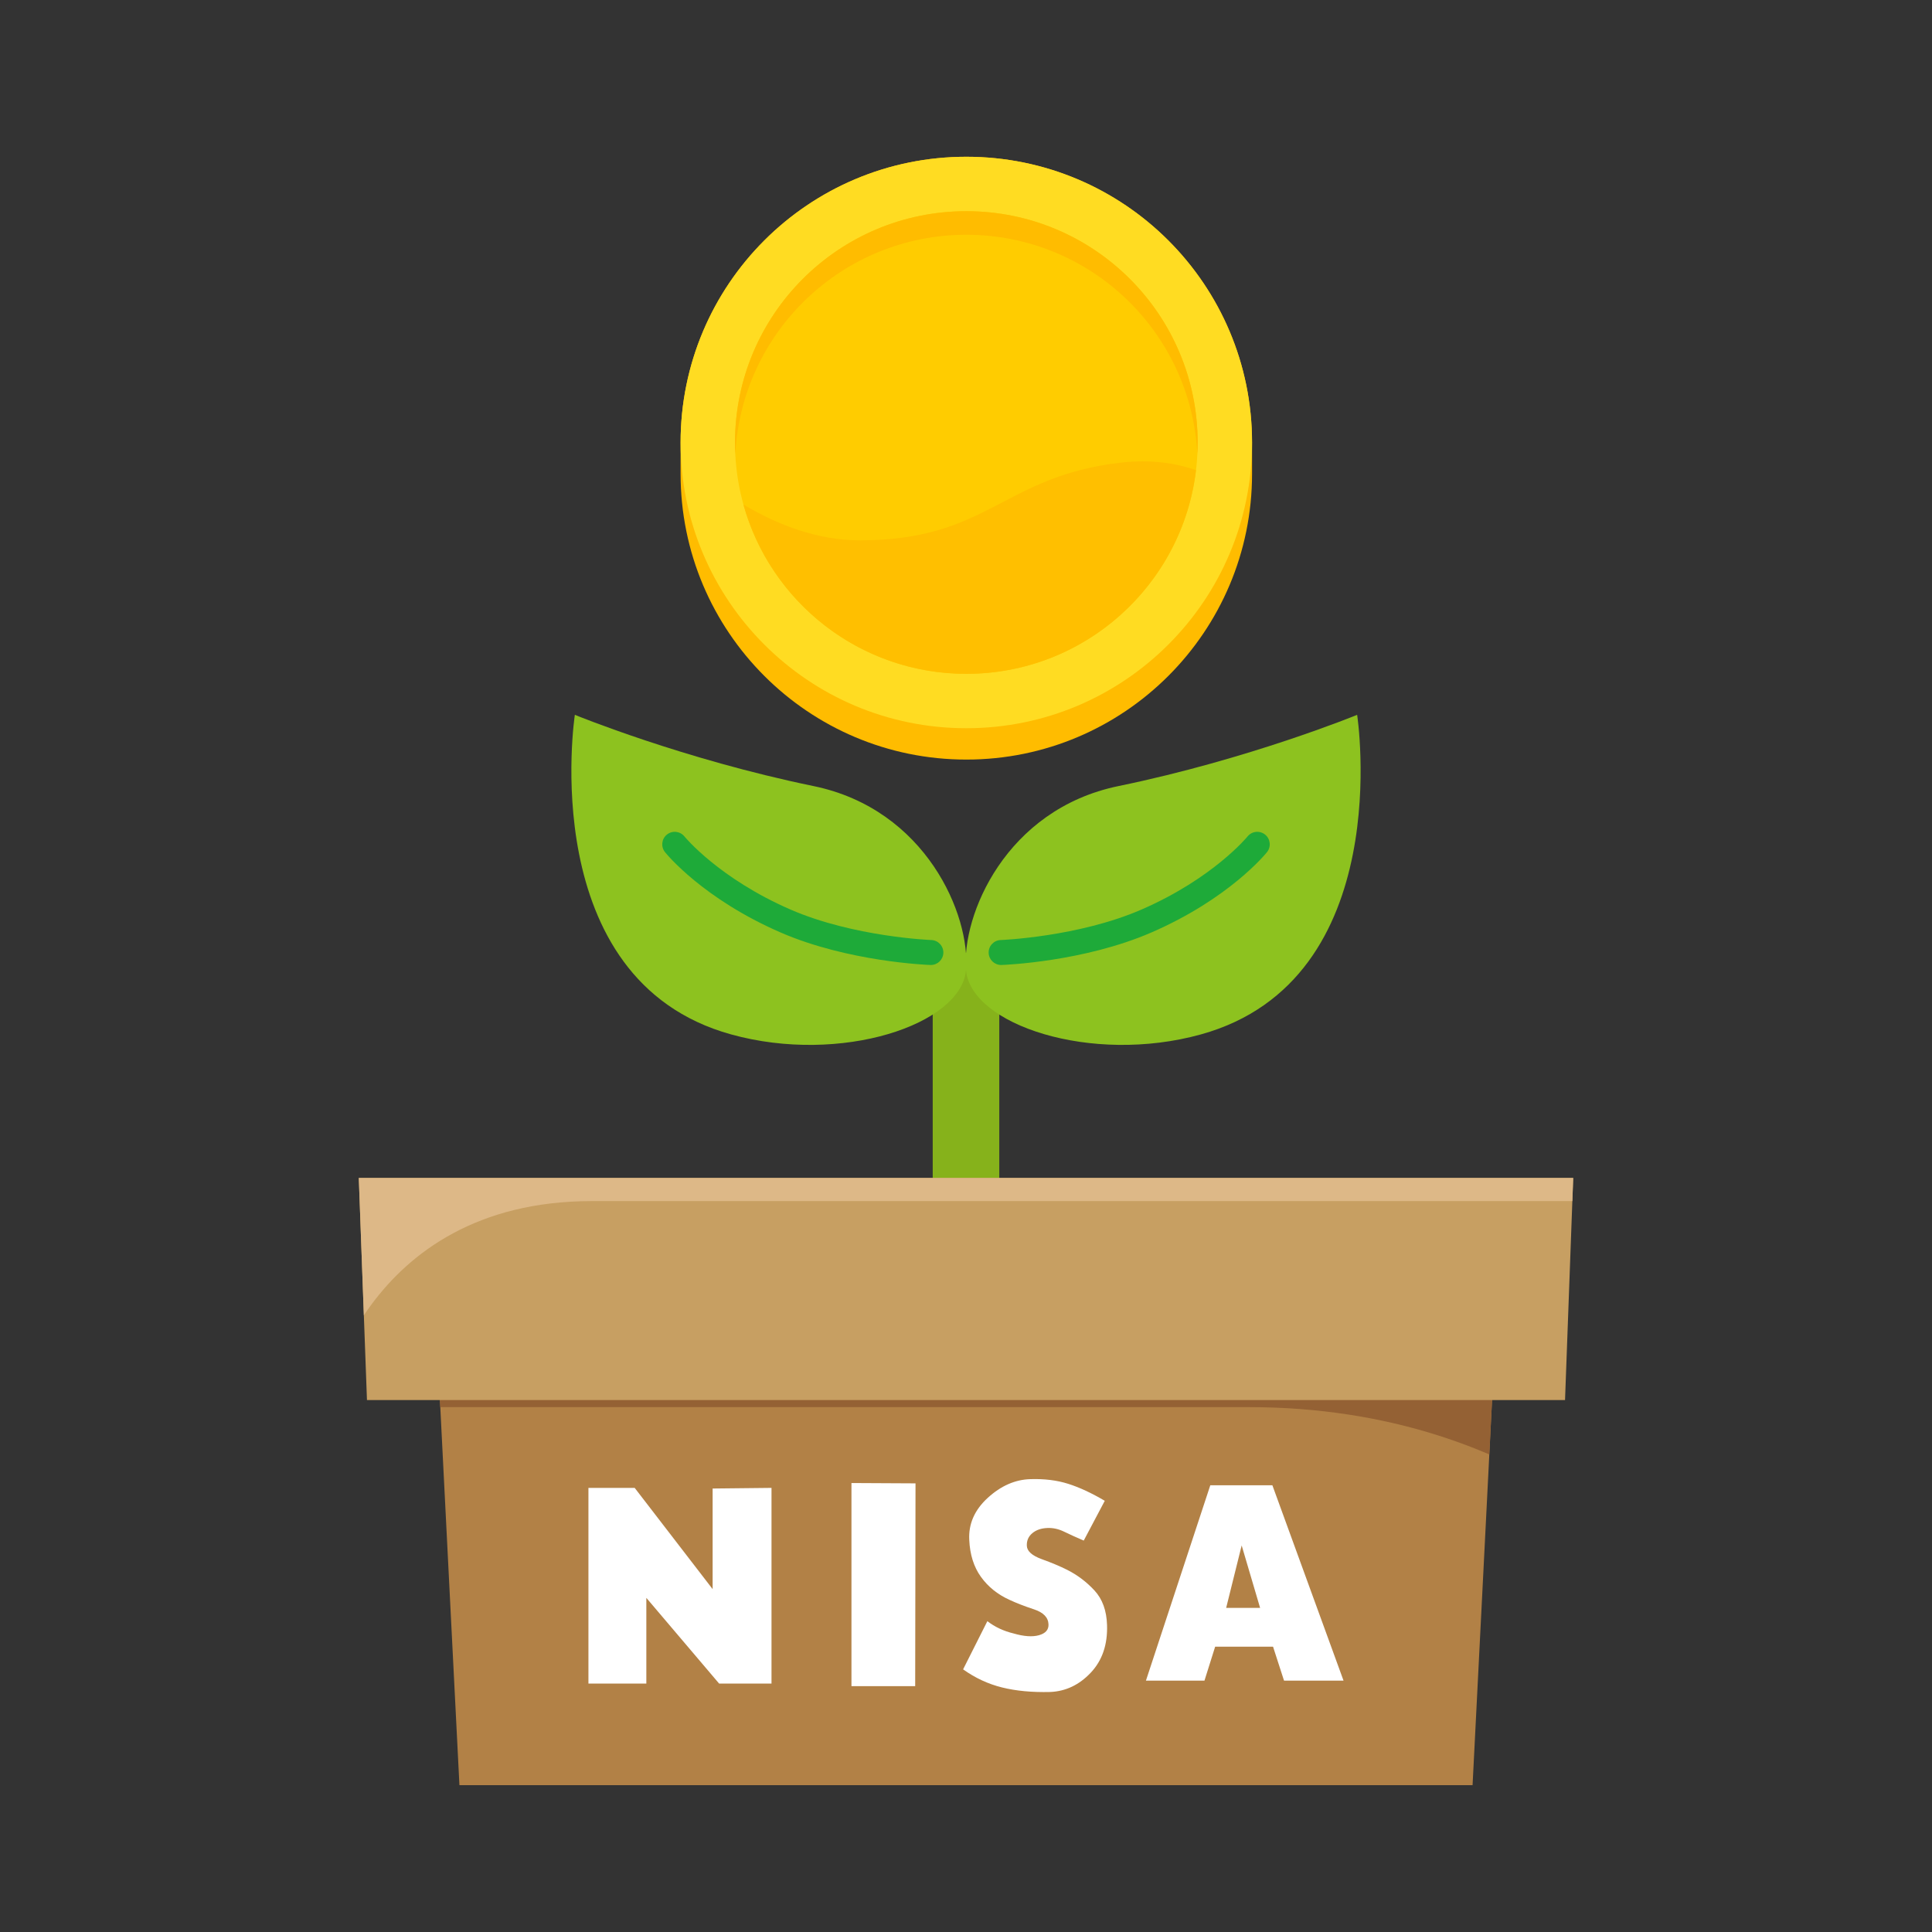 <?xml version="1.0" encoding="UTF-8"?><svg id="a" xmlns="http://www.w3.org/2000/svg" width="70" height="70" xmlns:xlink="http://www.w3.org/1999/xlink" viewBox="0 0 70 70"><rect x="0" y="0" width="70" height="70" fill="#333333" stroke="none"/><defs><style>.d{fill:none;}.e{fill:#fc0;}.f{fill:#946134;}.g{fill:#ffdc22;}.h{fill:#ddb887;}.i{fill:#fff;}.j{fill:#1eaa39;}.k{fill:#ffbc00;}.l{fill:#b28146;}.m{clip-path:url(#c);}.n{clip-path:url(#b);}.o{fill:#86b21b;}.p{fill:#ffbf00;}.q{fill:#c79f62;}.r{fill:#8dc21f;}</style><clipPath id="b"><polygon class="l" points="15.654 45.086 54.346 45.086 53.354 64.68 16.646 64.68 15.654 45.086"/></clipPath><clipPath id="c"><polygon class="q" points="56.704 50.727 57 42.68 13 42.68 13.296 50.727 56.704 50.727"/></clipPath></defs><path class="o" d="M35,48.599c-.666,0-1.206-.54-1.206-1.206v-11.659c0-.666.54-1.206,1.206-1.206s1.206.54,1.206,1.206v11.659c0,.666-.54,1.206-1.206,1.206Z"/><path class="r" d="M35,35.147c.168-1.977-1.439-5.826-5.528-6.667-4.724-.972-8.644-2.58-8.644-2.58,0,0-1.474,9.603,5.662,11.579,3.983,1.103,8.342-.356,8.51-2.333Z"/><path class="j" d="M33.727,34.963c-.005,0-.011,0-.016,0-.121-.004-2.984-.117-5.424-1.176-2.818-1.223-4.138-2.844-4.193-2.913-.156-.195-.125-.48.07-.636.195-.156.479-.125.635.069h0c.012.015,1.251,1.522,3.848,2.65,2.28.99,5.068,1.101,5.096,1.102.25.009.445.219.436.468-.009.244-.209.436-.452.436Z"/><path class="r" d="M35,35.147c-.168-1.977,1.439-5.826,5.528-6.667,4.724-.972,8.644-2.58,8.644-2.58,0,0,1.474,9.603-5.662,11.579-3.983,1.103-8.342-.356-8.51-2.333Z"/><path class="j" d="M36.273,34.963c.005,0,.011,0,.016,0,.121-.004,2.984-.117,5.424-1.176,2.818-1.223,4.138-2.844,4.193-2.913.156-.195.125-.48-.07-.636-.195-.156-.479-.125-.635.069h0c-.012.015-1.251,1.522-3.848,2.65-2.28.99-5.068,1.101-5.096,1.102-.25.009-.445.219-.436.468.009.244.209.436.452.436Z"/><path class="k" d="M35.012,5.68c-5.717,0-10.353,4.635-10.353,10.353v1.135c0,5.717,4.635,10.353,10.353,10.353s10.352-4.635,10.352-10.353v-1.135c0-5.718-4.635-10.353-10.352-10.353Z"/><path class="g" d="M35.012,5.68c-5.717,0-10.353,4.635-10.353,10.353s4.635,10.352,10.353,10.352,10.352-4.635,10.352-10.352-4.635-10.353-10.352-10.353Z"/><path class="e" d="M35.012,7.652c-4.629,0-8.381,3.752-8.381,8.381s3.752,8.381,8.381,8.381,8.381-3.753,8.381-8.381-3.752-8.381-8.381-8.381Z"/><path class="k" d="M35.012,7.652c-4.629,0-8.381,3.752-8.381,8.381,0,.143.004.286.011.427.223-4.43,3.885-7.954,8.37-7.954s8.148,3.524,8.37,7.954c.007-.142.011-.284.011-.427,0-4.629-3.752-8.381-8.381-8.381Z"/><path class="p" d="M41.397,16.716c-.254,0-.519.015-.794.047-4.289.496-4.783,2.814-9.448,2.814-1.515,0-2.952-.542-4.22-1.298.982,3.538,4.226,6.135,8.077,6.135,4.289,0,7.826-3.223,8.321-7.379-.563-.197-1.206-.32-1.936-.32Z"/><polygon class="l" points="15.654 45.086 54.346 45.086 53.354 64.68 16.646 64.68 15.654 45.086"/><g class="n"><path class="f" d="M60.281,57.182s-4.773-6.199-15.035-6.199H7.465l.856-7.557h50.565l1.395,13.755Z"/></g><polygon class="q" points="56.704 50.727 57 42.68 13 42.68 13.296 50.727 56.704 50.727"/><g class="m"><path class="h" d="M11.728,51.009s1.378-7.491,9.717-7.491h39.126l-.227-2.088H10.07l1.658,9.579Z"/></g><path class="i" d="M25.82,57.577v-3.645l2.133-.023v7.09h-1.898l-2.637-3.105v3.105h-2.098v-7.09h1.676l2.824,3.668Z"/><path class="i" d="M30.851,53.733l2.32.012-.012,7.348h-2.309v-7.359Z"/><path class="i" d="M39.267,55.819c-.273-.117-.51-.225-.709-.322s-.4-.143-.604-.135c-.227.008-.41.07-.551.188s-.207.27-.199.457c.008.195.189.357.545.486s.658.256.908.381c.375.188.707.438.996.75s.441.73.457,1.254c.023.711-.174,1.287-.592,1.729s-.908.674-1.471.697c-.656.016-1.236-.039-1.74-.164s-.975-.344-1.412-.656l.879-1.746c.273.211.59.359.949.445.375.109.682.131.92.064s.354-.197.346-.393c-.008-.25-.184-.432-.527-.545s-.641-.229-.891-.346c-.43-.195-.773-.473-1.031-.832s-.398-.805-.422-1.336c-.031-.578.191-1.086.668-1.523s.992-.664,1.547-.68c.508-.016.965.041,1.371.17s.848.334,1.324.615l-.762,1.441Z"/><path class="i" d="M44.027,59.663l-.387,1.23h-2.121l2.332-7.078h2.25l2.578,7.078h-2.156l-.398-1.23h-2.098ZM44.988,55.995l-.562,2.262h1.23l-.668-2.262Z"/><rect class="d" width="70" height="70"/></svg>